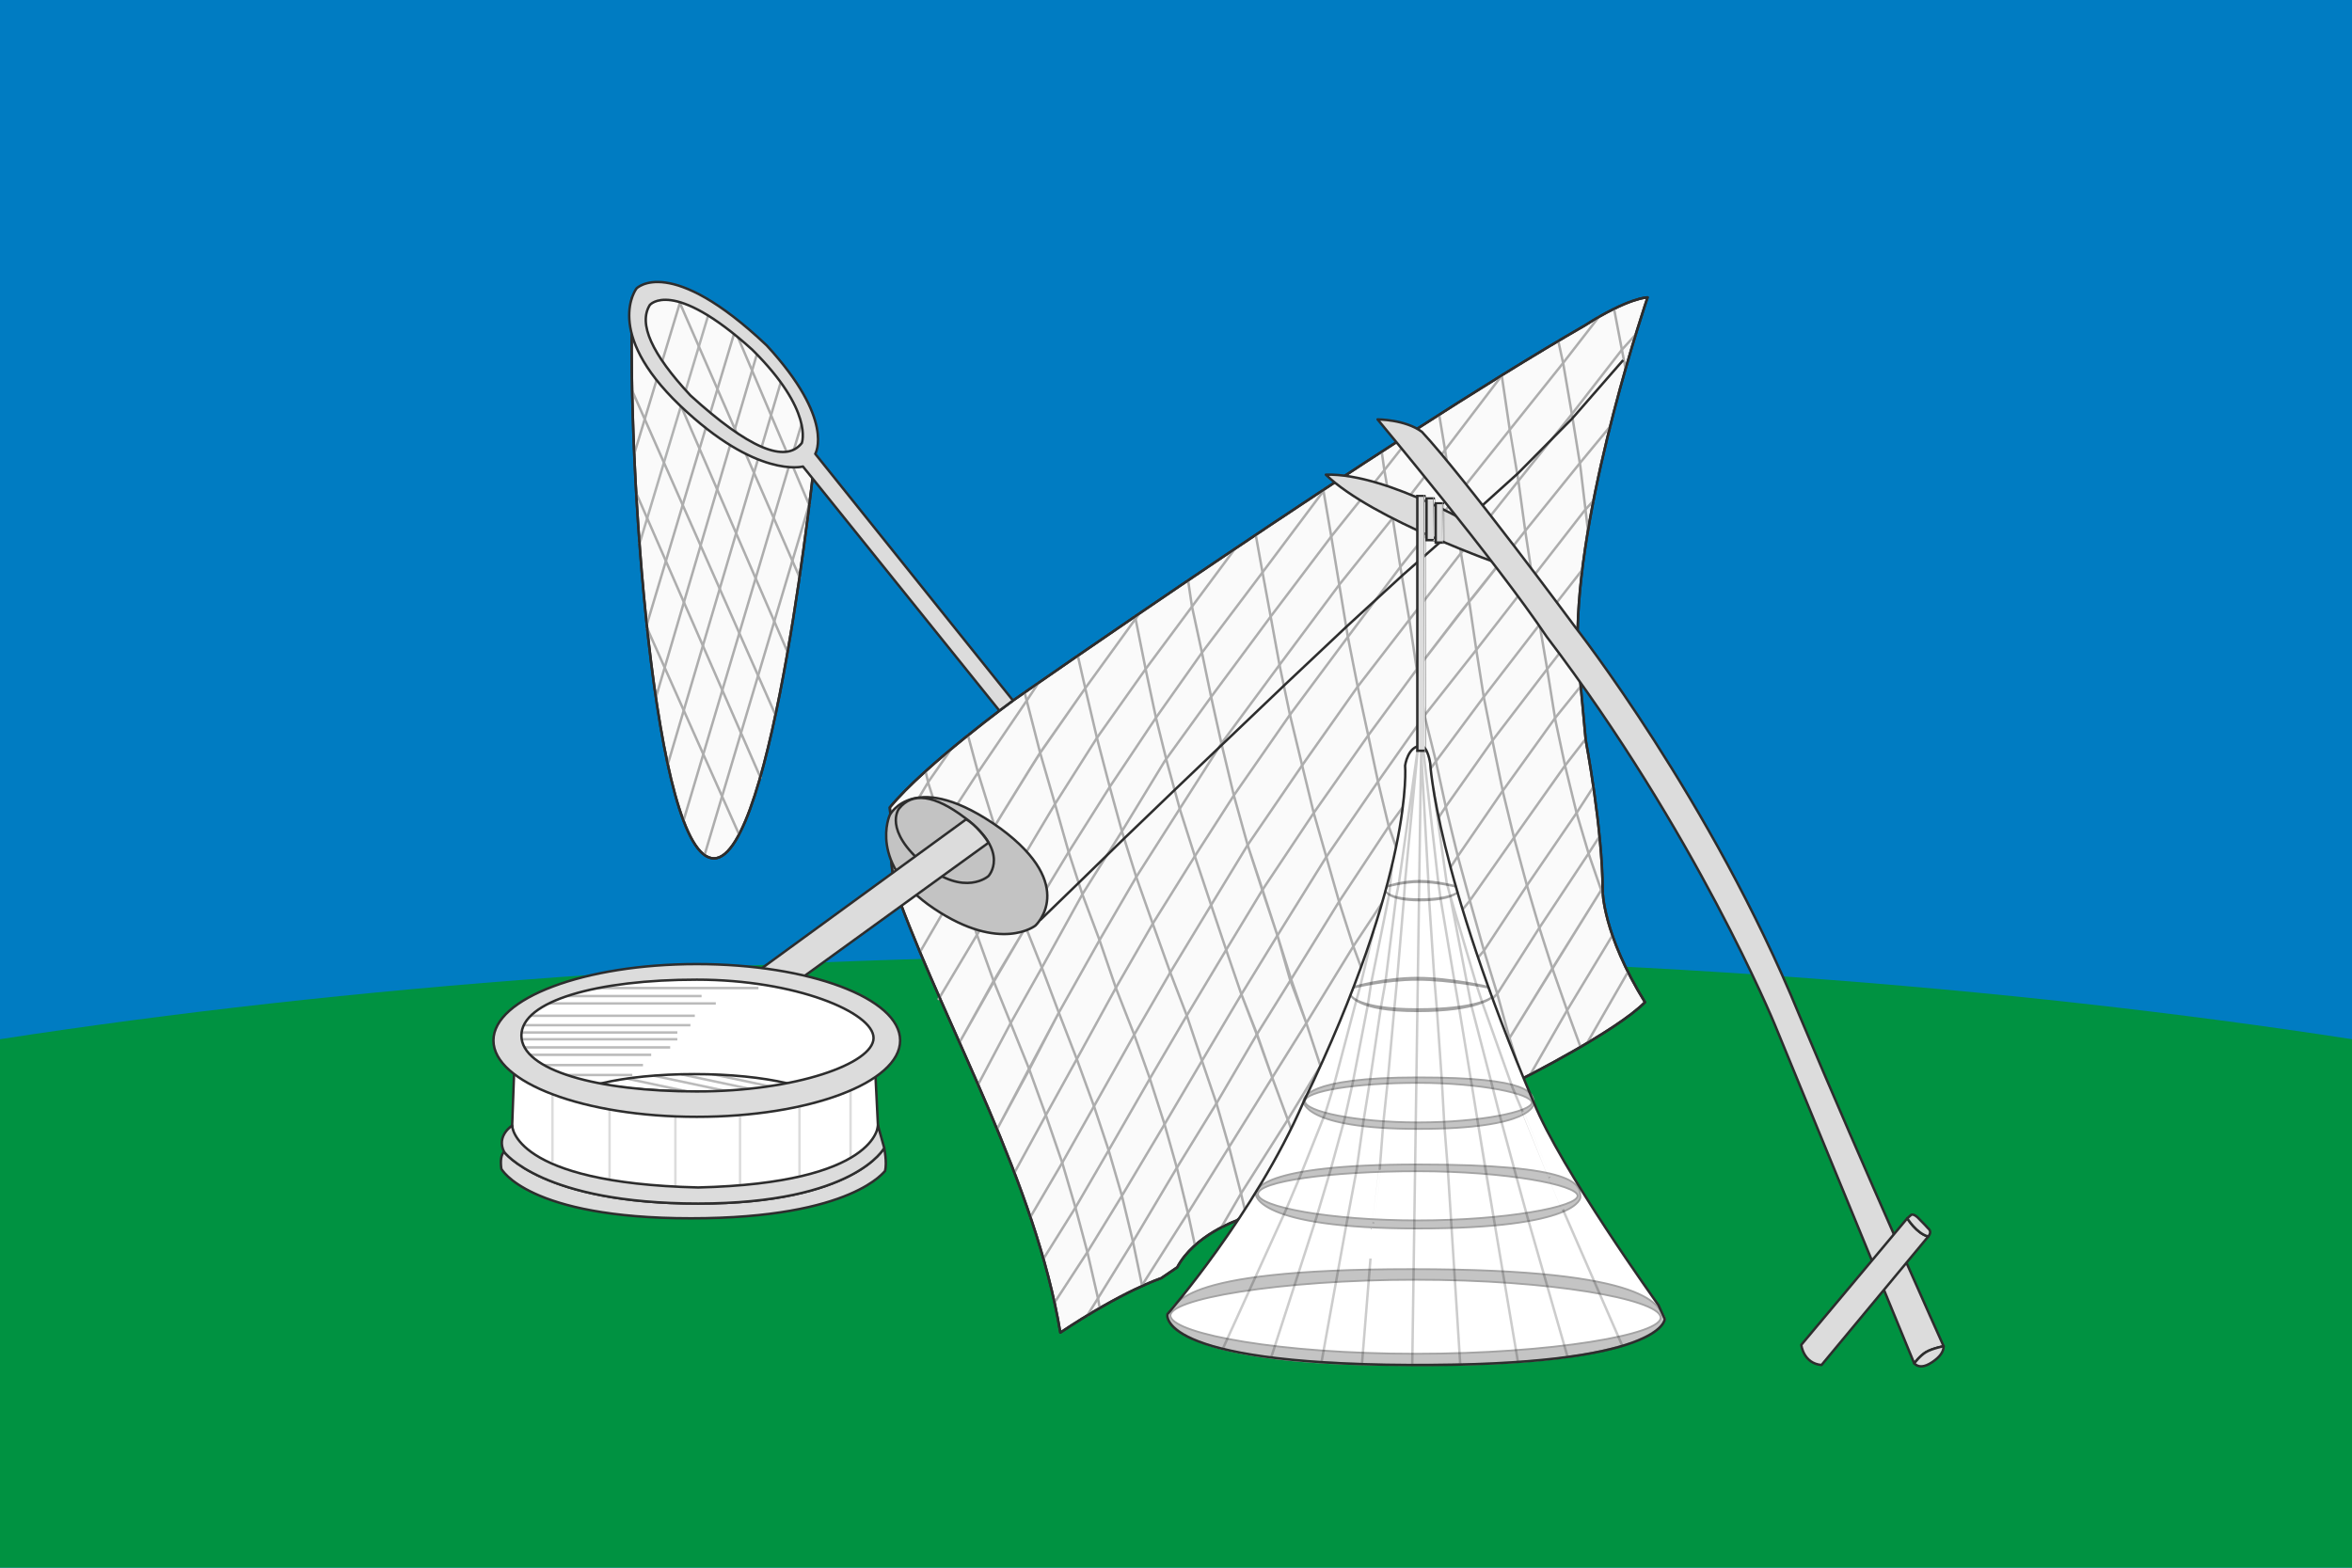 <svg id="eIx8Aeabq1T1" xmlns="http://www.w3.org/2000/svg" xmlns:xlink="http://www.w3.org/1999/xlink" viewBox="0 0 960 640" shape-rendering="geometricPrecision" text-rendering="geometricPrecision"><rect width="960" height="640" rx="0" ry="0" fill="#007cc2" stroke-width="0"/><path d="M480,390c174.858,0,338.797,12.466,480,34.248L960,640h-960v-215.752C141.203,402.466,305.142,390,480,390Z" fill="#009241"/><g transform="translate(0 0)"><g><path d="M258.076,121.411c-2.184,69.043,8.816,229.011,33.338,229.011c24.221,0,41.343-165.141,41.343-165.141s0-19.782-24.319-44.215-50.361-19.656-50.361-19.656Z" fill="#fafafa" stroke="#2d2d2d" stroke-linecap="round" stroke-linejoin="round"/><path d="M272.526,312.19l46.134-156.059-46.134,156.059Z" fill="none" stroke="#adadad"/><path d="M267.78,284.513l41.177-139.966-41.177,139.966Z" fill="none" stroke="#adadad"/><path d="M264.049,254.861l35.971-119.97L330.25,206.075L287.636,348.854L330.25,206.075l-30.23-71.184-35.971,119.97Z" transform="translate(0 0)" fill="none" stroke="#adadad"/><path d="M278.999,335.005l48.27-162.286-48.27,162.286Z" transform="translate(0 0)" fill="none" stroke="#adadad"/><path d="M261.03,221.986l28.325-94.211-28.325,94.211Z" transform="translate(0 0)" fill="none" stroke="#b1b2b2"/><path d="M301.641,340.619l-37.592-84.329l37.592,84.329Z" transform="translate(0 0)" fill="none" stroke="#adadad"/><path d="M326.39,235.754l-48.89-112.075-18.452,61.051l18.452-61.051l48.89,112.075Z" transform="translate(0 0)" fill="none" stroke="#adadad" stroke-linecap="round" stroke-linejoin="round"/><path d="M310.307,317.21L259.807,201.605l50.5,115.605Z" fill="none" stroke="#adadad"/><path d="M316.489,291.792L258.076,159.618l58.413,132.174Z" transform="translate(0 0)" fill="none" stroke="#adadad"/><path d="M277.5,164.639l43.818,101.242L277.5,164.639Z" transform="translate(0 0)" fill="none" stroke="#adadad"/><path d="M258.076,121.411c-2.184,69.043,8.816,229.011,33.338,229.011c24.221,0,41.343-165.141,41.343-165.141s0-19.782-24.319-44.215-50.361-19.656-50.361-19.656Z" fill="none" stroke="#2d2d2d" stroke-linecap="round" stroke-linejoin="round"/><path d="M327.737,190.454c0,0-18.799,5.138-50.237-24.954s-17.693-47.747-17.693-47.747s13.631-14.171,53.176,23.314c28.036,30.507,19.774,44.215,19.774,44.215l87.839,109.598-5.769,3.835-87.09-108.261Zm-62.501-65.946c-4.773,7.633.748,19.936,16.562,36.907c23.645,21.528,38.802,28.012,45.472,19.451c0,0,5.033-13.091-20.219-38.102-32.641-29.529-41.815-18.256-41.815-18.256Z" fill="#dcdcdc" stroke="#2d2d2d" stroke-linecap="round" stroke-linejoin="round"/></g><g><path d="M432.789,544.023c-10.16-61.015-45.768-122.991-65.383-175.702-5.699-15.106-2.956-27.075-4.223-38.679c14.364-17.452,50.58-43.84,50.58-43.84s151.737-106.086,233.025-152.886c18.025-11.505,25.698-11.505,25.698-11.505s-27.435,80.194-28.551,135.756c.335,6.408,1.115,21.36,1.115,21.36l2.187,23.686c0,0,6.9,36.088,6.9,61.466c0,0,0,17.625,17.286,45.474-11.666,11.859-50.056,31.189-50.056,31.189l-91.489,38.162-25.048,19.74c0,0-17.374,5.988-24.329,19.133-1.977,1.34-6.591,4.467-6.591,4.467-.072,0-15.441,5.054-41.121,22.18Z" transform="translate(0 0)" fill="#fafafa" stroke="#2d2d2d" stroke-linecap="round" stroke-linejoin="round"/><path d="M377.817,315.105L378.984,320l19.632,61.239l6.93,19.245l6.966,17.186l7.496,18.626l6.867,18.956l6.694,19.428l5.391,18.297q4.868,18.113,4.868,18.203t4.33,18.833q.585,3.696.633,3.743t-.633-3.743l-4.33-18.833-4.868-18.203-5.391-18.297-6.694-19.428-6.867-18.956-7.496-18.626-6.966-17.186-6.93-19.245-19.632-61.239-1.168-4.895Z" transform="translate(0 0)" fill="none" stroke="#adadad" stroke-linecap="round" stroke-linejoin="round"/><path d="M395.096,300.234l4.228,15.633l19.898,64.002l6.035,15.153l6.915,18.375l7.343,18.974l7.019,19.242l5.981,17.997l5.413,18.563l4.507,18.71l3.699,17.829-3.699-17.829-4.507-18.71-5.413-18.563-5.981-17.997-7.019-19.242-7.343-18.974-6.915-18.375-6.035-15.153-19.898-64.002-4.228-15.633Z" transform="translate(0 0)" fill="none" stroke="#adadad" stroke-linecap="round" stroke-linejoin="round"/><path d="M487.688,508.198l-2.752-12.685-4.435-18.205-5.177-18.319-5.992-18.648-6.478-18.175-7.405-18.873-6.659-19.481-7.005-18.725-5.605-17.244-5.565-19.618-6.076-20.933-6.322-24.583l6.322,24.583l6.076,20.933l5.565,19.618l5.605,17.244l7.005,18.725l6.659,19.481l7.405,18.873l6.478,18.175l5.992,18.648l5.177,18.319l4.435,18.205l2.752,12.685Z" transform="translate(0 0)" fill="none" stroke="#adadad" stroke-linecap="round" stroke-linejoin="round" stroke-miterlimit="1"/><path d="M439.929,267.721l3.028,13.248l4.768,20.27q5.228,20,5.228,20.02t4.976,18.119l5.847,18.649l6.737,19.059l7.14,19.911l6.748,17.586l6.197,18.499l5.918,17.364l5.153,17.821l4.873,18.963l1.855,7.872-1.855-7.872-4.873-18.963-5.153-17.821-5.918-17.364-6.197-18.499-6.748-17.586-7.14-19.911-6.737-19.059-5.847-18.649-4.976-18.119-5.228-20.02-4.768-20.27L439.929,267.721Z" transform="translate(0 0)" fill="none" stroke="#adadad" stroke-linecap="round" stroke-linejoin="round"/><path d="M463.317,251.721l4.282,21.415l4.219,19.88l4.414,17.797l5.293,19.37l6.163,19.36l6.647,19.938l6.138,18.295l6.069,17.762l6.531,17.045l6.353,17.759l8.257,22.348-8.257-22.348-6.363-18.175-6.521-16.628-6.069-17.762-6.138-18.295-6.647-19.938-6.163-19.36-5.293-19.37-4.414-17.797-4.219-19.88-4.282-21.415Z" transform="translate(0 0)" fill="none" stroke="#adadad" stroke-linecap="round" stroke-linejoin="round"/><path d="M484.936,236.986l1.589,10.658l4.073,18.803l3.738,18.066l4.208,19.007l5.071,21.195l5.626,20.274l6.074,18.69l6.075,18.25l5.116,17.864l6.676,17.878l6.153,18.626-6.153-18.626-6.201-17.878-5.591-17.864-6.075-18.674-6.074-18.265-5.626-20.274-5.071-21.195-4.208-19.007-3.738-18.066-4.073-18.803-1.589-10.658Z" transform="translate(0 0)" fill="none" stroke="#adadad" stroke-linecap="round" stroke-linejoin="round"/><path d="M512.577,218.52l2.736,15.153l3.327,18.048l3.607,19.716l4.257,20.355l4.916,20.398l4.797,19.689l5.312,18.544l5.103,17.899l5.747,18.008l3.676,9.986-3.676-9.986-5.747-18.008-5.103-17.899-5.312-18.544-4.797-19.689-4.916-20.398-4.257-20.355-3.607-19.716-3.327-18.048-2.736-15.153Z" transform="translate(0 0)" fill="none" stroke="#adadad" stroke-linecap="round" stroke-linejoin="round"/><path d="M570.895,348.854l-4.052-11.471-4.396-18.301-3.993-18.848-4.296-19.914-4.004-20.309-3.519-21.295-3.26-19.708-3.232-18.945l3.232,18.945l3.26,19.708l3.519,21.295l4.004,20.309l4.296,19.914l3.993,18.848l4.396,18.301q4.122,11.471,4.052,11.471Z" transform="translate(0 0)" fill="none" stroke="#adadad" stroke-linecap="round" stroke-linejoin="round"/><path d="M564.012,184.73l1.027,7.215l3.408,19.543l3.223,20.577l3.568,20.945l3.129,20.928l3.3,19.079l4.421,17.797l4.088,18.83l4.847,19.9l5.11,18.778l5.478,19.455l5.649,18.408l4.803,17.39l5.304,16.767-5.304-16.767-4.803-17.39-5.649-18.408-5.478-19.455-5.11-18.778-4.847-19.9-4.088-18.83-4.421-17.797-3.3-19.079-3.129-20.928-3.568-20.945-3.223-20.577-3.408-19.543-1.027-7.215Z" transform="translate(0 0)" fill="none" stroke="#adadad" stroke-linecap="round" stroke-linejoin="round"/><path d="M587.461,169.528l2.284,13.74l6.639,42.98l3.343,19.698l2.844,19.355l3.039,19.211l3.636,18.271l4.223,20.625l4.498,18.542l5.271,19.539l5.226,17.775l5.191,16.188l5.973,17.02l5.421,14.742-5.421-14.742-5.973-17.02-5.191-16.188-5.226-17.775-5.271-19.539-4.498-18.542-4.223-20.625-3.636-18.271-3.039-19.211-2.844-19.355-3.343-19.698-6.639-42.98-2.284-13.74Z" transform="translate(0 0)" fill="none" stroke="#adadad" stroke-linecap="round" stroke-linejoin="round"/><path d="M612.967,153.323q3.288,22.349,3.288,22.329t3.494,20.649l2.796,20.416l5.92,38.626l3.031,17.793q3.323,20.723,3.323,20.723t3.971,18.677l4.711,19.343l5.026,16.975l5.61,16.233-5.61-16.233-5.026-16.975-4.711-19.343-3.971-18.677-3.323-20.723-3.031-17.793-5.92-38.626-2.796-20.416-3.494-20.649-3.288-22.329Z" transform="translate(0 0)" fill="none" stroke="#adadad" stroke-linecap="round" stroke-linejoin="round"/><path d="M648.115,216.294l-3.065-25.84-3.466-21.402-3.576-20.858-1.945-8.869l1.945,8.869l3.576,20.858l3.466,21.402l3.065,25.84Z" transform="translate(0 0)" fill="none" stroke="#adadad" stroke-linecap="round" stroke-linejoin="round"/><path d="M658.837,126.274l4.593,23.957-4.593-23.957Z" transform="translate(0 0)" fill="none" stroke="#adadad" stroke-linecap="round" stroke-linejoin="round"/><path d="M387.88,306.303q-.122.091-8.896,12.779l-6.3,10.56l6.3-10.56q9.018-12.871,8.896-12.779Z" transform="translate(0 0)" fill="none" stroke="#adadad" stroke-linecap="round" stroke-linejoin="round"/><path d="M423.76,278.947l-4.538,6.855-19.898,29.303-11.444,17.611l11.444-17.611l19.898-29.303l4.538-6.855Z" transform="translate(0 0)" fill="none" stroke="#adadad" stroke-linecap="round" stroke-linejoin="round"/><path d="M464.842,250.751L442.957,280.969l-18.418,26.448c0,0-23.41,36.726-48.778,80.811c25.364-44.094,48.778-80.936,48.778-80.936l18.418-26.323l21.885-30.218Z" transform="translate(0 0)" fill="none" stroke="#adadad" stroke-linecap="round" stroke-linejoin="round"/><path d="M503.613,224.641l-17.089,23.003-18.925,25.492-19.875,28.103-17.109,26.986-47.485,79.618l47.485-79.618l17.109-26.986l19.875-28.103l18.925-25.492l17.089-23.003Z" transform="translate(0 0)" fill="none" stroke="#adadad" stroke-linejoin="round"/><path d="M391.826,425.236l13.994-24.753l12.397-21.218l5.543-10.945l12.42-20.478l16.772-26.585l18.865-28.243l18.779-26.569l24.716-32.774l24.828-33.142-24.828,33.142-24.716,32.774-18.779,26.569-18.865,28.243-16.772,26.585-12.42,20.478-5.543,10.945-12.671,21.218-13.72,24.753Z" transform="translate(0 0)" fill="none" stroke="#adadad" stroke-linecap="round" stroke-linejoin="round"/><path d="M572.459,182.513l-7.419,9.432-21.666,27.063L518.64,251.721l-24.305,32.792-19.011,26.299-17.395,28.565-16.143,25.71-16.528,29.935-12.745,22.647-13.188,24.946l13.188-24.946l12.745-22.647l16.528-29.935l16.143-25.71l17.395-28.565l19.011-26.299L518.64,251.721l24.733-32.713L565.04,191.945l7.419-9.432Z" transform="translate(0 0)" fill="none" stroke="#adadad" stroke-linecap="round" stroke-linejoin="round"/><path d="M407.051,460.855l12.957-24.559l12.164-22.898l16.618-29.586l14.986-25.785l17.749-27.845l17.018-26.662l23.705-32.083L546.633,238.716l21.815-27.228l21.728-28.219l22.791-29.945-22.791,29.945-21.728,28.219L546.633,238.716l-24.386,32.72-23.705,32.083-17.018,26.662-17.749,27.845-14.986,25.785-16.618,29.586-11.871,22.898-13.25,24.559Z" transform="translate(0 0)" fill="none" stroke="#adadad" stroke-linecap="round" stroke-linejoin="round"/><path d="M414.189,478.503l12.686-23.251l12.64-22.879l15.934-29.079l15.064-26.207l17.175-27.543l15.925-24.828l22.891-32.923l23.648-31.781l21.518-28.699l44.392-55.66L638.007,148.194l14.539-18.75-14.539,18.75-21.945,27.458-44.392,55.66-21.518,28.699-23.648,31.781-22.891,32.923-15.925,24.828-17.175,27.543-15.064,26.207-15.934,29.079-12.64,22.879-12.686,23.251Z" transform="translate(0 0)" fill="none" stroke="#adadad" stroke-linecap="round" stroke-linejoin="round"/><path d="M420.595,496.795l12.973-22.116l12.965-23.065L462.854,422.582l14.798-25.585l16.682-27.516l14.904-24.493l22.181-32.424l22.736-32.244l21.081-27.311l21.146-27.305l23.365-29.403l21.835-27.249l20.419-26.288l5.38-5.909c0,0-5.38,5.909-5.38,5.909s-20.419,26.288-20.419,26.288l-21.835,27.249-23.365,29.403-21.146,27.305-21.081,27.311-22.736,32.215-22.181,32.453-14.904,24.493-16.682,27.516-14.798,25.585-16.32,29.032-12.965,23.065-12.973,22.116Z" transform="translate(0 0)" fill="none" stroke="#adadad" stroke-linecap="round" stroke-linejoin="round"/><path d="M425.996,513.752l12.964-20.776l13.556-23.365l16.817-29.27l15.068-25.758l16.072-26.808l14.841-24.522l20.904-31.375l22.236-31.644l19.914-27.099q21.36-28.043,21.36-27.616t22.818-28.803l22.505-27.899l11.993-14.515-11.993,14.515-22.505,27.899-22.818,28.803-21.36,27.616-19.914,27.099-22.236,31.644-20.904,31.375-14.841,24.522-16.072,26.808-15.068,25.758-16.817,29.27-13.556,23.365-12.964,20.776Z" transform="translate(0 0)" fill="none" stroke="#adadad" stroke-linecap="round" stroke-linejoin="round"/><path d="M430.616,531.479l13.212-20.3l14.101-23.006l17.395-29.185l15.273-25.907l15.945-26.898l14.847-24.255l20.131-32.385L562.447,319.082l19.221-27.291l20.904-26.49l44.217-56.918l3.57-3.948-3.57,3.948-44.217,56.918-20.904,26.49-19.221,27.291-20.917,30.46-20.142,32.385-14.847,24.255-15.945,26.898-15.273,25.907-17.395,29.185-14.101,23.006-13.212,20.3Z" transform="translate(0 0)" fill="none" stroke="#adadad" stroke-linecap="round" stroke-linejoin="round"/><path d="M443.827,536.945l4.33-6.932l14.278-23.129L480,477.308l16.516-26.862l16.557-28.28l13.906-22.374l19.654-31.834l20.209-30.575l19.246-26.571l19.522-26.299l22.855-29.652l17.213-22.056-17.213,22.056-22.855,29.652-19.522,26.299-19.246,26.571-20.209,30.575-19.654,31.834-13.916,22.374-16.547,28.28-16.516,26.862-17.564,29.576-14.278,23.129-4.33,6.932Z" transform="translate(0 0)" fill="none" stroke="#adadad" stroke-linecap="round" stroke-linejoin="round"/><path d="M466.135,524.713l18.801-29.611l16.733-26.835l17.757-28.568l13.755-22.029l19.2-31.341l37.795-57.101l19.071-27.015l22.25-29.077l6.511-8.384-6.511,8.384-22.25,29.077-19.071,27.015-37.795,57.101-19.2,31.341-13.755,22.029-17.757,28.568-16.733,26.835-18.801,29.611Z" transform="translate(0 0)" fill="none" stroke="#adadad" stroke-linecap="round" stroke-linejoin="round"/><path d="M498.543,500.999l7.999-13.77l18.787-29.646l13.474-22.154l56.22-85.887l17.944-26.134l21.852-30.393l10.231-12.696-10.231,12.696-21.852,30.393-17.944,26.134L538.802,435.429l-13.474,22.154-18.787,29.646-7.999,13.77Z" transform="translate(0 0)" fill="none" stroke="#adadad" stroke-linecap="round" stroke-linejoin="round"/><path d="M596.384,372.051l3.343-4.094l18.241-26.006l20.822-29.416l7.997-10.323-7.997,10.352-20.822,29.387-18.241,26.006-3.343,4.094Z" transform="translate(0 0)" fill="none" stroke="#adadad" stroke-linecap="round" stroke-linejoin="round"/><path d="M600.881,393.629l4.729-5.4l17.628-26.737l20.262-29.612l6.857-10.62-6.857,10.62-20.262,29.612-17.628,26.737-4.73,5.4Z" transform="translate(0 0)" fill="none" stroke="#adadad" stroke-linecap="round" stroke-linejoin="round"/><path d="M606.365,410.572l4.895-5.035l16.73-26.272l20.125-30.412l4.432-6.903-4.432,6.903-20.125,30.412-16.73,26.272-4.895,5.035Z" transform="translate(0 0)" fill="none" stroke="#adadad" stroke-linecap="round" stroke-linejoin="round"/><path d="M616.255,423.574l17.297-28.12l20.077-32.2-19.973,32.2-17.401,28.12Z" transform="translate(0 0)" fill="none" stroke="#adadad" stroke-linecap="round" stroke-linejoin="round"/><path d="M624.891,438.171l14.739-25.697l18.21-30.128-18.21,30.128-14.739,25.697Z" transform="translate(0 0)" fill="none" stroke="#adadad" stroke-linecap="round" stroke-linejoin="round"/><path d="M648.115,425.236l16.249-28.239-16.249,28.239Z" transform="translate(0 0)" fill="none" stroke="#adadad" stroke-linecap="round" stroke-linejoin="round"/><path d="M432.789,544.023c-10.16-61.015-45.768-122.991-65.383-175.702-5.699-15.106-2.956-27.075-4.223-38.679c14.364-17.452,50.58-43.84,50.58-43.84s151.737-106.086,233.025-152.886c18.025-11.505,25.698-11.505,25.698-11.505s-27.435,80.194-28.551,135.756c.335,6.408,1.115,21.36,1.115,21.36l2.187,23.686c0,0,6.9,36.088,6.9,61.466c0,0,0,17.625,17.286,45.474-11.666,11.859-50.056,31.189-50.056,31.189l-91.489,38.162-25.048,19.74c0,0-17.374,5.988-24.329,19.133-1.977,1.34-6.591,4.467-6.591,4.467-.072,0-15.441,5.054-41.121,22.18Z" transform="translate(0 0)" fill="none" stroke="#2d2d2d" stroke-linecap="round" stroke-linejoin="round"/><path d="M424.539,375.659l15.883-15.386l18.505-18.061l20.461-19.663l19.218-18.358l25.77-24.596l25.304-23.846l22.656-20.79l15.757-13.882l17.237-15.001l14.203-12.802l22.161-22.39l20.802-23.839" transform="translate(0 0)" fill="none" stroke="#2d2d2d" stroke-miterlimit="1"/><path d="M381.24,370.938c-27.23-18.231-18.057-38.237-18.057-38.237s10.194-19.604,45.286,5.6c31.708,23.466,14.16,39.561,14.16,39.561s-14.16,11.307-41.389-6.924Z" transform="translate(0 0)" fill="#c3c3c3" stroke="#2d2d2d"/><path d="M393.827,333.841q-18.748-14.097-26.922-3.662c0,0-6.674,8.65,10.643,23.036c16.28,13.093,25.904,4.436,25.904,4.436s9.123-9.713-9.625-23.81Z" transform="translate(0 0)" fill="#c3c3c3" stroke="#2d2d2d"/><path d="M394.312,334.505c-28.288,20.621-94.292,68.737-94.292,68.737l20.832.62c0,0,57.82-41.864,82.6-59.806-.749-1.583-5.379-7.571-9.14-9.551Z" transform="translate(0 0)" fill="#dcdcdc" stroke="#2d2d2d"/></g><g transform="translate(0 0)"><path d="M207.606,424.763c0-14.138,34.385-25.6,76.8-25.6s76.8,11.462,76.8,25.6-34.385,25.6-76.8,25.6-76.8-11.462-76.8-25.6Z" fill="#fff" stroke-width="0"/><line x1="-17.545" y1="-3.729" x2="17.545" y2="3.729" transform="translate(273.437 444.07)" fill="none" stroke="#bbb"/><line x1="-17.545" y1="-3.729" x2="17.545" y2="3.729" transform="translate(284.437 442.879)" fill="none" stroke="#bbb"/><line x1="-17.545" y1="-3.729" x2="17.545" y2="3.729" transform="translate(308.437 442.279)" fill="none" stroke="#bbb"/><line x1="-17.545" y1="-3.729" x2="17.545" y2="3.729" transform="translate(295.437 442.279)" fill="none" stroke="#bbb"/><path d="M230.406,451c0-6.904,23.729-12.5,53-12.5s53,5.596,53,12.5-23.729,12.5-53,12.5-53-5.596-53-12.5Z" fill="none" stroke="#2d2d2d"/><path d="M243.35,403.862v-1h66.227v1h-66.227Zm-23.219,3.271v-1h66.227v1h-66.227Zm3.86,3.018v-1h68.17v1h-68.17Zm-9.139,5.026v-1h68.75v1h-68.75Zm-2.984,3.848v-1h69.93v1h-69.93Zm-5.331,2.984v-1h69.93v1h-69.93Zm0,2.762v-1h69.93v1h-69.93Zm-2.923,3.327v-1h69.93v1h-69.93Zm1.647,3.026v-1h60.536v1h-60.536Zm3.016,4.192v-1h54.166v1h-54.166Zm10.041,4.052v-1h39.759v1h-39.759Z" fill="#bbb" stroke-width="0"/><path d="M285,491.345q-73.345,0-75.958-31.837c0,0,.617-17.49.861-23.562C283.454,456.142,357.3,438.5,357.3,438.5l1.045,20.964q0,31.881-73.345,31.881Z" transform="translate(0 0)" fill="#fff" stroke="#2d2d2d"/><path d="M224.99,474.288v-27.225h1v27.225h-1Zm23.306,7.398v-30.158h1v30.158h-1Zm26.873,3.79v-30.158h1v30.158h-1Zm26.391.548v-30.158h1v30.158h-1Zm24.266-3.564v-30.158h1v30.158h-1Zm20.838-8.172v-30.158h1v30.158h-1Z" fill="#dcdcdc" stroke-width="0"/><path d="M205.757,470.243q-1.818,1.681-1.132,6.909c0,0,10.64,20.217,77.375,20.217s79.245-19.749,79.245-19.299c.868-3.514-.337-9.425-.337-9.425s-12.396,22.7-75.909,22.7-79.243-21.102-79.243-21.102Z" transform="translate(0 0)" fill="#dcdcdc" stroke="#2d2d2d" stroke-linecap="round" stroke-linejoin="round"/><path d="M360.909,468.645c0,0-12.023,22.7-75.909,22.7s-79.243-21.102-79.243-21.102c-3.307-6.577,3.285-10.734,3.285-10.734s0,23.499,75.958,25.271c73.345-1.772,73.345-25.316,73.345-25.316.769,2.755,2.564,9.182,2.564,9.182Z" transform="translate(0 0)" fill="#dcdcdc" stroke="#2d2d2d" stroke-linecap="round" stroke-linejoin="round"/><path d="M201.406,424.763c0-17.219,37.16-31.178,83-31.178s83,13.959,83,31.178-37.16,31.178-83,31.178-83-13.959-83-31.178Zm82.997,20.817c40.398,0,72.146-11.405,72.146-21.817s-31.749-23.817-72.146-23.817-71.585,8.559-71.585,22.817s31.187,22.817,71.585,22.817Z" fill="#dcdcdc" stroke="#2d2d2d"/></g><g><path d="M532,450c45.321-93.732,41.509-137.472,41.509-137.472s1.095-8.036,6.541-8.036c2.745.281,3.704,7.13,3.704,7.13s2.246,44.184,42.246,138.378c10.914,27.152,50.948,82.851,50.948,82.851L679.5,538.5c0,0-.136,19.275-104.25,18.75s-98.75-20.75-98.75-20.75s35.552-40.645,55.5-86.5Z" transform="translate(0 0)" fill="#fff"/><path d="M476.5,536.5c4.541-3.112,0-18.363,99.816-18.363s100.632,15.384,103.184,20.363c0,0-1.709,19.627-105.991,18.75C473.767,557.267,476.5,536.5,476.5,536.5Zm101.291,16.181c55.228,0,101.561-7.869,100-15.125s-44.772-15.125-100-15.125-102.209,7.979-100,15.125s44.772,15.125,100,15.125ZM512.55,487.487c0-1.277.515-12.082,65.95-12.082s66.55,8.06,66.55,13.412c0,0,0,12.698-66.386,12.698s-66.114-14.027-66.114-14.027v-0Zm66.114,10.756c36.048,0,65.271-5.584,65.271-10.054s-29.223-10.054-65.271-10.054-65.216,4.171-65.216,9.352s29.168,10.756,65.216,10.756v-0ZM532,449.58c0-1.027.366-9.718,46.787-9.718s47.213,6.483,47.213,10.787c0,0,0,10.213-47.097,10.213s-46.903-11.282-46.903-11.282v0Zm46.903,8.651c25.574,0,46.305-4.492,46.305-8.087s-20.732-8.087-46.305-8.087-46.267,3.355-46.267,7.522s20.693,8.651,46.267,8.651v-0ZM578.5,412.82c-25.065-.007-27.273-6.686-27.273-6.686l.004-.009c.106.249,2.762,5.86,27.27,5.867c23.884.006,29.964-4.536,30.484-4.964l.038.106c0,0-5.456,5.694-30.522,5.686Zm-25.953-9.958c0,0,12.613-3.699,25.953-3.699s29.002,3.699,29.002,3.699l.707,1.986-.609-1.607c0,0-15.76-3.25-29.1-3.25s-26.1,3.25-26.1,3.25l-.567,1.389.714-1.769Zm26.874-35.262C566.627,367.596,565.5,363.683,565.5,363.683l.002-.005c.054.146,1.41,3.433,13.919,3.436c12.191.004,15.294-2.657,15.56-2.908l.019.062c0,0-2.785,3.335-15.579,3.331l-0.0 0Zm-13.247-5.833c0,0,6.438-2.167,13.247-2.167s14.803,2.167,14.803,2.167l.361,1.164-.311-.941c0,0-8.044-1.904-14.853-1.904s-13.322,1.904-13.322,1.904l-.289.814.364-1.036Z" fill="#c4c4c4" stroke="#a3a3a3" stroke-width="0.75"/><path d="M499.212,550.394l25.283-55.597l6.165-14.59l10.316-25.838q3.366-11.036,3.391-11.011t9.272-35.056l1.666-6.075l5.241-21.823-5.241,21.823-1.666,6.075-9.272,35.056-3.391,11.011-10.316,25.838-6.165,14.59-25.283,55.597Z" fill="none" stroke="#000" stroke-opacity="0.2"/><path d="M518.939,553.898l18.273-56.529q5.581-18.867,5.635-18.867t6.034-21.913l3.217-14.311l6.212-32.128l1.3-8.531l7.467-36.797l1.105-11.609-1.105,11.609L559.61,401.621l-1.3,8.531-6.212,32.128-3.217,14.311-6.034,21.913-5.635,18.867-18.273,56.529Z" transform="translate(0 0)" fill="none" stroke="#000" stroke-opacity="0.2"/><path d="M539.388,556.1c3.109-17.201,10.362-57.338,10.362-57.338l3.888-20.692l2.871-20.313l2.636-16.361l4.434-29.783l1.937-10.949l4.321-34.357l1.194-6.148l7.682-54.549-5.203,54.114-.492,7.356-2.774,32.865-1.168,12.154-2.631,29.018-1.843,17.536-1.432,18.498q-2.624,22.328-2.624,22.285c0-.043-1.546,19.111-4.639,57.463-4.832,0-11.563-.56-16.518-.8Z" transform="translate(0 0)" fill="none" stroke="#000" stroke-opacity="0.2"/><path d="M576.43,557.25C577.516,482.013,580.05,306.46,580.05,306.46l2.952,53.264.329,7.792l2.145,32.429l1.058,12.709l1.97,28.463l1.036,18.346l1.395,17.688l1.425,22.285L596.027,557.1c0,0-12.696.155-19.596.15Z" transform="translate(0 0)" fill="none" stroke="#000" stroke-opacity="0.2"/><path d="M619.589,556.096l-9.66-57.333-3.584-21.143-3.222-19.862-2.647-16.361-4.903-29.783-1.909-10.949-5.636-33.584-1.026-7.356-6.031-53.264l6.031,53.264l1.026,7.356l5.636,33.584l1.909,10.949l4.903,29.783l2.647,16.361l3.222,19.395l3.584,21.61l9.66,57.333Z" transform="translate(0 0)" fill="none" stroke="#000" stroke-opacity="0.2"/><path d="M639.83,553.95c-4.91-17.1-16.366-56.999-16.366-56.999l-5.053-18.448-6.111-22.562-3.486-13.662-8.34-32.128-8.591-44.57-1.429-5.423-5.405-38.23l5.405,38.23l1.429,5.423l10.617,36.039l2.457,7.531l12.415,34.919l3.994,9.486q11.203,27.376,11.178,27.351t5.327,12.761l24.322,55.782c0,0-10.605,3.201-22.363,4.5Z" transform="translate(0 0)" fill="none" stroke="#000" stroke-opacity="0.2"/><path d="M476.5,536.5c0,0-5.364,20.225,98.75,20.75s104.25-18.75,104.25-18.75-2.552-5.649-2.552-5.649-40.034-55.699-50.948-82.851c-40-94.194-42.246-138.378-42.246-138.378s-.959-6.849-3.704-7.13c-5.446,0-6.541,8.036-6.541,8.036s3.812,43.74-41.509,137.472c-19.948,45.855-55.5,86.5-55.5,86.5Z" transform="translate(0 0)" fill="none" stroke="#2d2d2d"/><path d="M613.489,230.731c-.139,0-53.254-18.483-72.336-36.951c25.767-.727,65.192,23.558,65.192,23.558q7.353,13.393,7.144,13.393Z" transform="translate(0 0)" fill="#dcdcdc" stroke="#2d2d2d" stroke-linecap="round" stroke-linejoin="round"/><path d="M781.318,556.599c0,0,2.284-3.096,4.802-4.601s7.187-2.418,7.187-2.418-32.181-71.51-59.001-135.403c-35.69-87.195-91.424-158.27-91.424-158.27s-44.934-60.766-62.506-79.616c-6.846-5.075-18.102-5.075-18.102-5.075s48.184,57.696,69.049,88.738c60.942,80.126,92.975,158.072,92.975,158.072l57.019,138.573Z" fill="#dcdcdc" stroke="#2d2d2d" stroke-linecap="round" stroke-linejoin="round"/><path d="M781.318,556.599c0,0,2.284-3.09,4.802-4.601s7.187-2.418,7.187-2.418q.067,3.357-4.668,6.515t-7.321.504Z" transform="translate(0 0)" fill="#dcdcdc" stroke="#2d2d2d" stroke-linecap="round" stroke-linejoin="round"/><path d="M735.213,549.039c0,0,.823,7.565,8.265,8.217c13.069-15.738,30.493-36.721,43.562-52.459-4.78-1.234-8.551-7.428-8.551-7.428l-43.277,51.67Z" transform="translate(0 0)" fill="#dcdcdc" stroke="#2d2d2d" stroke-linecap="round" stroke-linejoin="round"/><path d="M787.04,504.798c-4.799-1.271-8.551-7.428-8.551-7.428l1.493-1.316c0,0,.711-.844,2.677.897c1.625,1.56,4.38,4.563,4.38,4.563s1.781,1.313,0,3.284Z" transform="translate(0 0)" fill="#dcdcdc" stroke="#2d2d2d" stroke-linecap="round" stroke-linejoin="round"/><path d="M578.5,202.5q2.977.023,3,0t.1,104h-3.1v-104Z" transform="translate(0 0)" fill="#dcdcdc" stroke="#2d2d2d" stroke-linecap="square"/><path d="M578.47,202.34q2.977.023,3,0t0,17h-3v-17Z" transform="translate(3.78 1.16)" fill="#dcdcdc" stroke="#2d2d2d" stroke-linecap="square"/><path d="M578.549,202.135q2.977.023,3,0t0,16l-3,.003v-16.003Z" transform="translate(7.451 3.365)" fill="#dcdcdc" stroke="#2d2d2d" stroke-linecap="square"/></g></g></svg>
